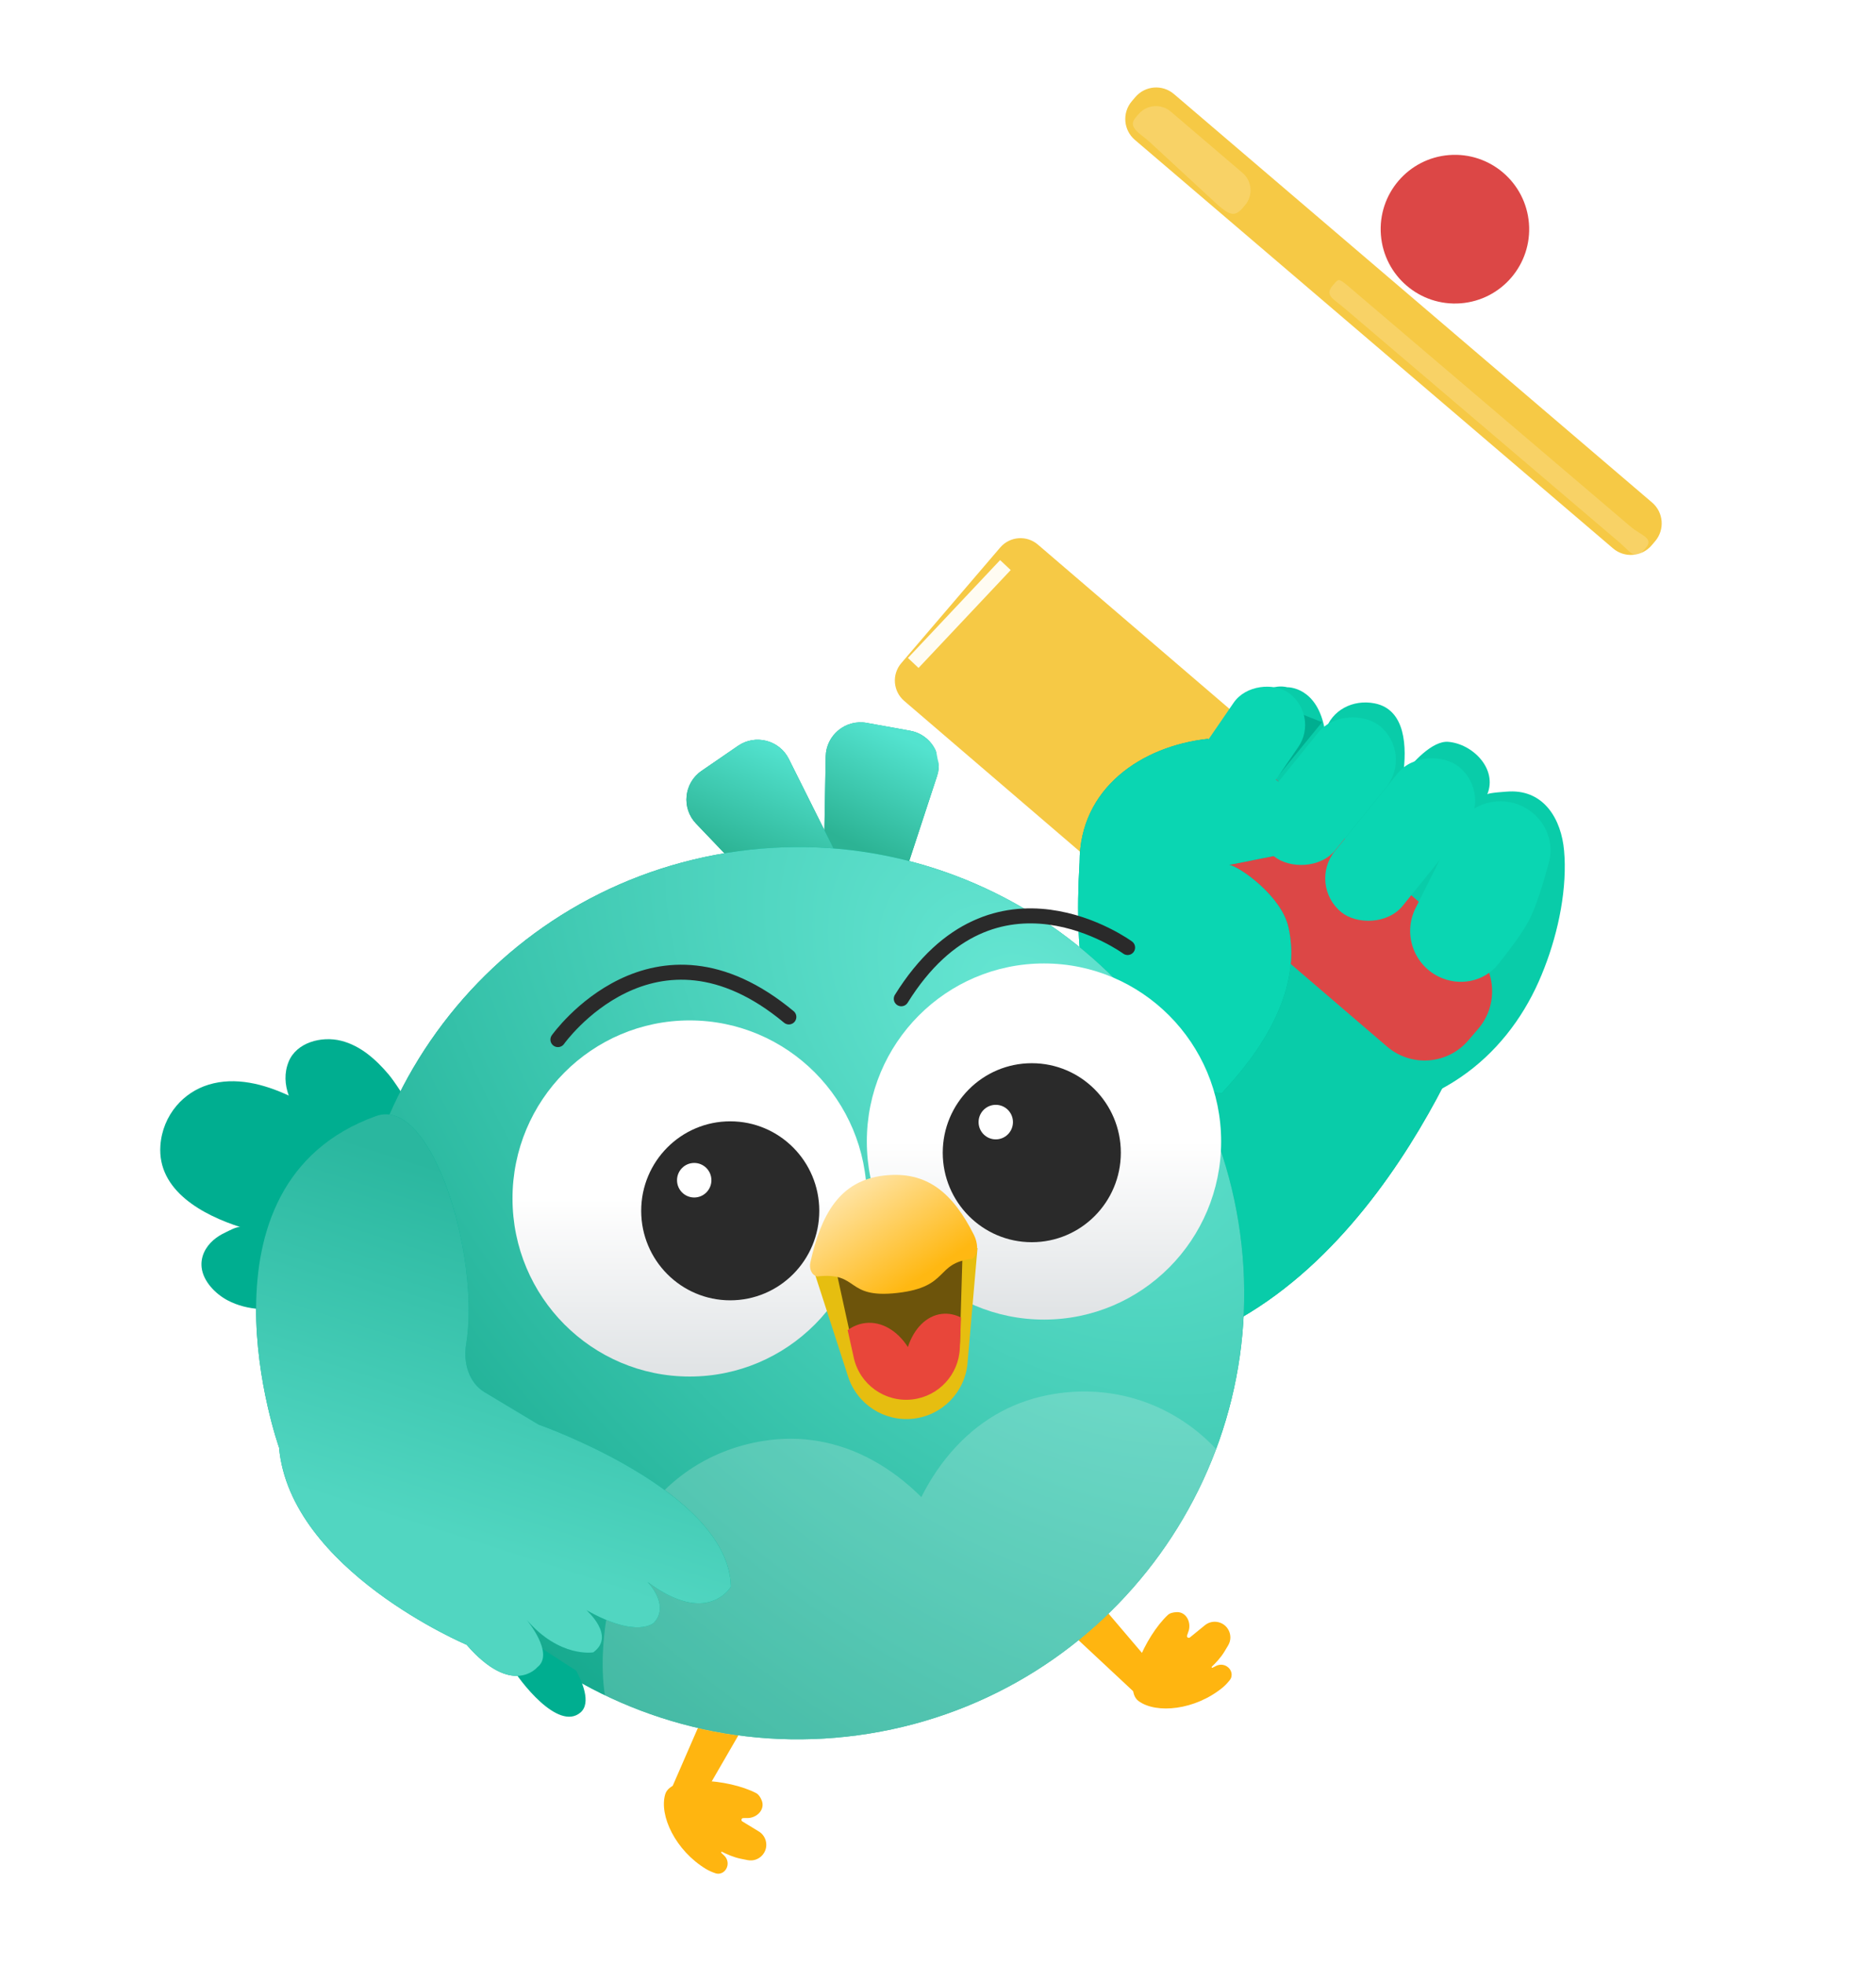 <svg width="593" height="621" viewBox="0 0 593 621" fill="none" xmlns="http://www.w3.org/2000/svg">
<path d="M239.021 566.673C230.367 562.159 212.137 560.66 210.262 567.066C208.3 573.769 213.535 584.801 223.112 590.616C224.103 591.218 225.179 591.666 226.151 591.995C227.878 592.578 229.579 591.385 229.938 589.598C230.169 588.443 229.794 587.25 228.942 586.437L228 585.537C227.857 585.4 228.056 585.128 228.233 585.218C229.608 585.923 231.869 586.951 234.122 587.403L236.313 587.843C239.882 588.56 242.973 585.302 242.071 581.776C241.751 580.526 240.955 579.451 239.852 578.78L234.643 575.613C234.155 575.316 234.361 574.566 234.932 574.558L236.705 574.535C239.581 574.253 241.871 571.656 240.78 568.98C240.365 567.961 239.796 567.077 239.021 566.673Z" fill="#FFB510"/>
<path d="M226.291 533L238.299 539.952L221.007 569.82L212.43 564.855L226.291 533Z" fill="#FFB510"/>
<path d="M369.163 510.363C362.018 517.011 354.516 533.693 359.927 537.601C365.589 541.689 377.736 540.44 386.417 533.356C387.315 532.623 388.097 531.759 388.731 530.952C389.858 529.519 389.302 527.518 387.737 526.582C386.726 525.978 385.477 525.934 384.425 526.465L383.262 527.052C383.085 527.141 382.896 526.862 383.04 526.726C384.164 525.666 385.887 523.878 387.067 521.905L388.213 519.987C390.081 516.863 388.043 512.86 384.418 512.533C383.133 512.417 381.853 512.808 380.853 513.624L376.127 517.475C375.685 517.836 375.046 517.392 375.23 516.851L375.801 515.172C376.495 512.367 374.813 509.34 371.926 509.475C370.826 509.526 369.803 509.767 369.163 510.363Z" fill="#FFB510"/>
<path d="M333.172 511.111L343.736 502.116L366.112 528.392L358.566 534.818L333.172 511.111Z" fill="#FFB510"/>
<path d="M470.191 311.119C470.191 311.119 438.63 408.196 367.518 426.723L352.902 378.619C352.902 378.619 383.12 367.373 376.238 340.387L470.191 311.119Z" fill="#00AE90"/>
<path d="M470.191 311.119C470.191 311.119 438.63 408.196 367.518 426.723L352.902 378.619C352.902 378.619 383.12 367.373 376.238 340.387L470.191 311.119Z" fill="#09CCA9"/>
<path d="M296.215 245.193L281.628 289.725C277.693 301.725 259.946 298.727 260.171 286.102L261.008 239.086C261.129 232.304 267.298 227.25 273.967 228.453L287.717 230.936C294.289 232.131 298.287 238.848 296.215 245.193Z" fill="#00AE90"/>
<path d="M296.215 245.193L281.628 289.725C277.693 301.725 259.946 298.727 260.171 286.102L261.008 239.086C261.129 232.304 267.298 227.25 273.967 228.453L287.717 230.936C294.289 232.131 298.287 238.848 296.215 245.193Z" fill="url(#paint0_linear_12318_4708)"/>
<path d="M249.353 239.857L270.308 281.774C275.958 293.066 261.234 303.424 252.508 294.294L220.026 260.281C215.345 255.38 216.167 247.444 221.758 243.612L233.277 235.708C238.789 231.928 246.364 233.889 249.353 239.857Z" fill="#00AE90"/>
<path d="M249.353 239.857L270.308 281.774C275.958 293.066 261.234 303.424 252.508 294.294L220.026 260.281C215.345 255.38 216.167 247.444 221.758 243.612L233.277 235.708C238.789 231.928 246.364 233.889 249.353 239.857Z" fill="url(#paint1_linear_12318_4708)"/>
<path d="M494.618 273.096C494.777 285.466 491.312 299.087 486.409 310.147C481.05 322.249 472.714 332.92 461.737 340.415C445.946 351.202 424.877 355.575 405.949 354.081C405.949 354.081 338.378 348.762 345.788 272.498C345.788 272.498 348.659 242.423 382.766 241.721C382.766 241.721 394.009 214.081 406.917 217.197C406.917 217.197 416.551 216.841 418.86 231.135C420.915 224.336 427.73 220.946 434.516 222.283C444.401 224.222 444.747 236.227 443.5 245C446.477 240.942 452.778 234.017 457.792 234.439C465.507 235.081 473.444 242.993 470.119 251.045C470.332 250.531 476.52 250.147 477.157 250.124C488.138 249.686 493.555 258.99 494.403 268.841C494.532 270.237 494.602 271.658 494.618 273.096Z" fill="#09CCA9"/>
<g filter="url(#filter0_i_12318_4708)">
<path d="M464.296 101.603C463.283 88.666 451.986 78.995 439.064 80.002C426.142 81.01 416.487 92.315 417.5 105.252C418.513 118.19 429.81 127.861 442.732 126.853C455.654 125.846 465.309 114.541 464.296 101.603Z" fill="#DC4746"/>
</g>
<g filter="url(#filter1_ii_12318_4708)">
<path d="M328.323 180.28C328.323 180.28 395.358 124.716 364.023 40.518L514.759 169.782C514.759 169.782 450.575 148.36 384.652 223.663L357.453 255.336C344.593 270.302 321.958 271.76 307.269 258.571C293.167 245.909 291.609 224.34 303.732 209.779L328.323 180.28Z" fill="white"/>
</g>
<g filter="url(#filter2_i_12318_4708)">
<path d="M467.274 327.124L464.152 330.77C457.6 338.431 446.089 339.313 438.446 332.747L339.305 247.732L366.143 216.36L465.287 301.388C472.93 307.954 473.816 319.478 467.274 327.124Z" fill="#DC4746"/>
</g>
<g filter="url(#filter3_i_12318_4708)">
<path d="M392.899 234.851L361.639 271.386C358.602 274.934 353.26 275.356 349.711 272.301L285.819 217.509C282.272 214.467 281.849 209.119 284.898 205.567L316.158 169.032C319.195 165.484 324.537 165.062 328.086 168.117L391.991 222.906C395.525 225.951 395.935 231.302 392.899 234.851Z" fill="#F6C945"/>
</g>
<path d="M520.787 168.45L520.114 169.226C518.718 170.856 516.256 171.05 514.627 169.651L363.363 39.953C361.735 38.555 361.54 36.089 362.936 34.46L363.609 33.683C365.005 32.054 367.468 31.86 369.096 33.258L520.363 162.969C521.989 164.355 522.186 166.833 520.787 168.45Z" fill="#E6332A"/>
<g filter="url(#filter4_i_12318_4708)">
<path d="M523.188 172.034L522.082 173.338C518.985 176.979 513.513 177.414 509.873 174.299L358.736 45.212C355.098 42.109 354.66 36.631 357.77 32.987L358.876 31.683C361.973 28.043 367.445 27.608 371.086 30.722L522.222 159.81C525.861 162.912 526.298 168.391 523.188 172.034Z" fill="#F6C945"/>
</g>
<g opacity="0.19" filter="url(#filter5_f_12318_4708)">
<path d="M358.976 37.139L359.904 36.058C362.481 33.042 367.054 32.675 370.067 35.257L392.772 54.643C395.786 57.225 396.155 61.803 393.577 64.819L392.65 65.9C390.072 68.916 388.014 67.401 385 64.819L362.998 44.5C359.987 41.93 356.414 40.165 358.976 37.139Z" fill="#FFFCF2"/>
</g>
<g opacity="0.19" filter="url(#filter6_f_12318_4708)">
<path d="M421.217 90.287L422.145 89.206C423 88.5 422.987 87.705 426.001 90.287L515.501 166.501C518.514 169.083 522.876 170.019 520.298 173.035L519.37 174.116C516.793 177.132 515.014 174.083 512.001 171.501L424.501 97.001C421.477 94.434 418.642 93.316 421.217 90.287Z" fill="#FFFCF2"/>
</g>
<path d="M400.198 249.893L417.904 228.225L396.968 220.004C393.15 226.09 385.662 239.677 386.258 245.343C386.853 251.009 395.799 250.737 400.198 249.893Z" fill="#00AE90"/>
<g filter="url(#filter7_ii_12318_4708)">
<path d="M418.189 262.191C416.483 256.54 396.714 242.904 385.999 238.5C365.208 240.779 345.499 253.999 345.5 277.5C341.5 343 364 347.5 390.5 350.5C391.657 348.579 417.5 324.5 411.5 298C409.297 288.268 396.372 279.055 392.782 278.302C395.902 277.797 406.572 275.457 412.5 274.499C413.67 274.31 420.999 271.5 418.189 262.191Z" fill="#00AE90"/>
<path d="M418.189 262.191C416.483 256.54 396.714 242.904 385.999 238.5C365.208 240.779 345.499 253.999 345.5 277.5C341.5 343 364 347.5 390.5 350.5C391.657 348.579 417.5 324.5 411.5 298C409.297 288.268 396.372 279.055 392.782 278.302C395.902 277.797 406.572 275.457 412.5 274.499C413.67 274.31 420.999 271.5 418.189 262.191Z" fill="#0AD6B2"/>
</g>
<g filter="url(#filter8_ii_12318_4708)">
<path d="M52.126 356.799C54.721 353.746 58.177 351.411 62.21 350.167C70.695 347.556 79.791 349.959 87.59 353.605C86.349 350.132 86.091 346.508 87.556 342.894C90.029 336.805 97.926 334.712 104.158 336.282C110.355 337.834 115.242 342.326 119.075 346.828C122.918 351.345 132.446 367.619 131.905 368.875C131.899 368.884 110.434 413.352 110.434 413.352C98.421 418.398 80.957 425.022 68.234 418.299C64.428 416.289 60.519 412.303 60.047 407.897C59.677 404.516 61.265 401.466 63.754 399.288C64.896 398.287 66.216 397.489 67.592 396.843C68.529 396.403 71.328 394.854 72.341 395.179C60.644 391.435 45.997 383.75 47.014 369.389C47.349 364.629 49.194 360.25 52.126 356.799Z" fill="#00AE90"/>
</g>
<path d="M274.795 547.842C197.938 560.262 125.565 508.026 113.145 431.169C100.725 354.313 152.961 281.94 229.818 269.52C306.674 257.1 379.047 309.336 391.467 386.192C403.887 463.049 351.651 535.422 274.795 547.842Z" fill="#00AE90"/>
<path d="M274.795 547.842C197.938 560.262 125.565 508.026 113.145 431.169C100.725 354.313 152.961 281.94 229.818 269.52C306.674 257.1 379.047 309.336 391.467 386.192C403.887 463.049 351.651 535.422 274.795 547.842Z" fill="url(#paint2_radial_12318_4708)"/>
<g filter="url(#filter9_d_12318_4708)">
<path d="M330 414.547C360.928 414.547 386 389.352 386 358.273C386 327.194 360.928 302 330 302C299.072 302 274 327.194 274 358.273C274 389.352 299.072 414.547 330 414.547Z" fill="url(#paint3_linear_12318_4708)"/>
</g>
<path d="M326.146 392.567C341.691 392.567 354.293 379.904 354.293 364.284C354.293 348.663 341.691 336 326.146 336C310.602 336 298 348.663 298 364.284C298 379.904 310.602 392.567 326.146 392.567Z" fill="#2A2A2A"/>
<ellipse cx="314.76" cy="354.613" rx="5.434" ry="5.46" fill="white"/>
<g filter="url(#filter10_d_12318_4708)">
<path d="M218 432.547C248.928 432.547 274 407.352 274 376.273C274 345.194 248.928 320 218 320C187.072 320 162 345.194 162 376.273C162 407.352 187.072 432.547 218 432.547Z" fill="url(#paint4_linear_12318_4708)"/>
</g>
<path d="M230.826 410.934C246.371 410.934 258.972 398.271 258.972 382.651C258.972 367.03 246.371 354.367 230.826 354.367C215.281 354.367 202.68 367.03 202.68 382.651C202.68 398.271 215.281 410.934 230.826 410.934Z" fill="#2A2A2A"/>
<ellipse cx="219.44" cy="372.98" rx="5.434" ry="5.46" fill="white"/>
<path opacity="0.2" d="M274.755 548C245.196 552.777 216.299 547.979 191.228 535.905C188.245 516.852 194.918 491.493 202.322 480.309C211.231 466.849 225.007 458.004 241.12 455.4C253.162 453.454 264.813 455.477 275.737 461.418C281.247 464.417 286.443 468.339 291.233 473.119C294.273 467.074 297.961 461.716 302.254 457.133C310.751 448.053 321.164 442.465 333.206 440.519C349.319 437.915 365.187 441.969 377.874 451.939C380.211 453.77 382.393 455.787 384.423 457.947C367.29 503.908 326.636 539.616 274.755 548Z" fill="#F5F7F5"/>
<path d="M176.359 328.544C176.359 328.544 206.62 285.824 249.356 321.381" stroke="#2A2A2A" stroke-width="4.74" stroke-miterlimit="10" stroke-linecap="round" stroke-linejoin="round"/>
<path d="M356.432 299.443C356.432 299.443 314.255 268.43 284.895 315.637" stroke="#2A2A2A" stroke-width="4.74" stroke-miterlimit="10" stroke-linecap="round" stroke-linejoin="round"/>
<path d="M125.029 435.523C125.281 436.043 124.157 438.642 124.024 439.207C123.322 442.242 122.872 445.348 122.767 448.462C122.63 452.765 124.246 468.118 131.277 467.053C134.902 466.508 135.582 460.564 135.736 457.802C135.736 457.802 125.032 435.539 125.029 435.523Z" fill="#00AE90"/>
<path d="M141.12 486.158C141.488 486.603 141.026 489.39 141.033 489.981C141.088 493.094 141.394 496.222 142.054 499.268C142.959 503.483 148.232 517.989 154.801 515.254C158.184 513.852 157.409 507.919 156.896 505.192C156.889 505.194 141.13 486.172 141.12 486.158Z" fill="#00AE90"/>
<path d="M155.218 510.609C155.844 511.012 156.358 514.642 156.603 515.363C157.878 519.191 159.483 522.933 161.481 526.435C164.242 531.287 176.409 547.151 183.461 541.218C187.089 538.166 183.825 531.139 182.129 527.972C182.121 527.973 155.229 510.623 155.218 510.609Z" fill="#00AE90"/>
<g filter="url(#filter11_ii_12318_4708)">
<path d="M166.602 471.603C166.602 471.603 226.729 492.61 227.336 522.81C227.336 522.81 220.031 535.547 200.978 521.292C200.978 521.292 208.174 528.532 203.056 534.153C203.056 534.153 197.914 539.377 181.678 530.229C181.678 530.229 191.069 538.371 183.834 543.565C183.834 543.565 173.195 545.381 162.759 533.246C162.759 533.246 171.781 543.961 166.141 548.281C166.141 548.281 158.253 557.807 143.799 541.16C143.799 541.16 87.993 517.575 84.516 478.826C84.516 478.826 54.963 395.698 115.195 374.072C132.946 367.703 148.21 418.52 143.64 446.33C142.705 452.018 144.522 458.366 149.466 461.33L166.602 471.603Z" fill="#00AE90"/>
<path d="M166.602 471.603C166.602 471.603 226.729 492.61 227.336 522.81C227.336 522.81 220.031 535.547 200.978 521.292C200.978 521.292 208.174 528.532 203.056 534.153C203.056 534.153 197.914 539.377 181.678 530.229C181.678 530.229 191.069 538.371 183.834 543.565C183.834 543.565 173.195 545.381 162.759 533.246C162.759 533.246 171.781 543.961 166.141 548.281C166.141 548.281 158.253 557.807 143.799 541.16C143.799 541.16 87.993 517.575 84.516 478.826C84.516 478.826 54.963 395.698 115.195 374.072C132.946 367.703 148.21 418.52 143.64 446.33C142.705 452.018 144.522 458.366 149.466 461.33L166.602 471.603Z" fill="url(#paint5_linear_12318_4708)"/>
</g>
<path d="M256.855 400.373L308.984 394.44L305.832 430.758C305.035 439.943 297.877 447.295 288.716 448.337C279.556 449.38 270.929 443.825 268.088 435.053L256.855 400.373Z" fill="#E6BE10"/>
<path d="M262.357 392.617L304.505 387.82L303.427 424.146C303.178 432.564 296.781 439.52 288.413 440.472C279.786 441.454 271.813 435.752 269.954 427.27L262.357 392.617Z" fill="#6D540B"/>
<path fill-rule="evenodd" clip-rule="evenodd" d="M303.771 416.368L303.396 426.055C303.071 434.427 296.684 441.31 288.359 442.257C279.729 443.24 271.751 437.547 269.873 429.067L267.944 420.36C269.61 419.135 271.505 418.347 273.561 418.113C278.728 417.525 283.687 420.575 286.98 425.691C288.877 419.907 292.803 415.785 297.731 415.224C299.812 414.988 301.861 415.409 303.771 416.368Z" fill="#E8463A"/>
<g filter="url(#filter12_i_12318_4708)">
<path d="M308.453 390.85C309.631 393.186 310.138 396.715 308.07 398.318C308.016 398.36 307.962 398.396 307.907 398.425C296.035 399.796 300.937 407.31 284.264 409.208C267.591 411.106 272.436 402.462 258.892 404.004C257.04 403.497 256.344 401.415 256.765 399.541C260.144 384.502 265.941 373.713 280.042 372.108C293.784 370.544 301.867 377.795 308.453 390.85Z" fill="url(#paint6_linear_12318_4708)"/>
</g>
<g filter="url(#filter13_i_12318_4708)">
<rect x="422.133" y="225.871" width="39.009" height="24.767" rx="12.383" transform="rotate(124.441 422.133 225.871)" fill="#0AD6B2"/>
</g>
<g filter="url(#filter14_di_12318_4708)">
<rect x="451.576" y="233.318" width="53.039" height="27.556" rx="13.778" transform="rotate(128.937 451.576 233.318)" fill="#0AD6B2"/>
</g>
<g filter="url(#filter15_di_12318_4708)">
<rect x="476.633" y="246.246" width="59.101" height="27.556" rx="13.778" transform="rotate(128.937 476.633 246.246)" fill="#0AD6B2"/>
</g>
<g filter="url(#filter16_di_12318_4708)">
<path d="M486.199 250.181C492.737 253.457 496.252 260.751 494.355 267.814C492.569 274.466 490.192 282.221 487.855 286.495C485.729 290.383 481.901 295.503 478.373 299.913C473.822 305.603 465.904 307.101 459.39 303.837C451.442 299.853 448.227 290.181 452.211 282.232L464.692 257.328C468.657 249.415 478.287 246.215 486.199 250.181Z" fill="#0AD6B2"/>
</g>
<g filter="url(#filter17_f_12318_4708)">
<rect x="316.131" y="177" width="4.6" height="42.49" transform="rotate(43.282 316.131 177)" fill="#FFFCF2"/>
</g>
<defs>
<filter id="filter0_i_12318_4708" x="417.428" y="75.93" width="50.941" height="50.996" filterUnits="userSpaceOnUse" color-interpolation-filters="sRGB">
<feFlood flood-opacity="0" result="BackgroundImageFix"/>
<feBlend mode="normal" in="SourceGraphic" in2="BackgroundImageFix" result="shape"/>
<feColorMatrix in="SourceAlpha" type="matrix" values="0 0 0 0 0 0 0 0 0 0 0 0 0 0 0 0 0 0 127 0" result="hardAlpha"/>
<feOffset dx="19" dy="-31"/>
<feGaussianBlur stdDeviation="2"/>
<feComposite in2="hardAlpha" operator="arithmetic" k2="-1" k3="1"/>
<feColorMatrix type="matrix" values="0 0 0 0 0.67 0 0 0 0 0.143 0 0 0 0 0.14 0 0 0 0.3 0"/>
<feBlend mode="normal" in2="shape" result="effect1_innerShadow_12318_4708"/>
</filter>
<filter id="filter1_ii_12318_4708" x="295.574" y="36.518" width="219.186" height="235.066" filterUnits="userSpaceOnUse" color-interpolation-filters="sRGB">
<feFlood flood-opacity="0" result="BackgroundImageFix"/>
<feBlend mode="normal" in="SourceGraphic" in2="BackgroundImageFix" result="shape"/>
<feColorMatrix in="SourceAlpha" type="matrix" values="0 0 0 0 0 0 0 0 0 0 0 0 0 0 0 0 0 0 127 0" result="hardAlpha"/>
<feOffset dy="4"/>
<feGaussianBlur stdDeviation="2"/>
<feComposite in2="hardAlpha" operator="arithmetic" k2="-1" k3="1"/>
<feColorMatrix type="matrix" values="0 0 0 0 0.929 0 0 0 0 0.933 0 0 0 0 0.941 0 0 0 1 0"/>
<feBlend mode="normal" in2="shape" result="effect1_innerShadow_12318_4708"/>
<feColorMatrix in="SourceAlpha" type="matrix" values="0 0 0 0 0 0 0 0 0 0 0 0 0 0 0 0 0 0 127 0" result="hardAlpha"/>
<feOffset dy="-4"/>
<feGaussianBlur stdDeviation="2"/>
<feComposite in2="hardAlpha" operator="arithmetic" k2="-1" k3="1"/>
<feColorMatrix type="matrix" values="0 0 0 0 0.929 0 0 0 0 0.933 0 0 0 0 0.941 0 0 0 1 0"/>
<feBlend mode="normal" in2="effect1_innerShadow_12318_4708" result="effect2_innerShadow_12318_4708"/>
</filter>
<filter id="filter2_i_12318_4708" x="339.305" y="214.359" width="132.35" height="122.789" filterUnits="userSpaceOnUse" color-interpolation-filters="sRGB">
<feFlood flood-opacity="0" result="BackgroundImageFix"/>
<feBlend mode="normal" in="SourceGraphic" in2="BackgroundImageFix" result="shape"/>
<feColorMatrix in="SourceAlpha" type="matrix" values="0 0 0 0 0 0 0 0 0 0 0 0 0 0 0 0 0 0 127 0" result="hardAlpha"/>
<feOffset dy="-2"/>
<feGaussianBlur stdDeviation="2"/>
<feComposite in2="hardAlpha" operator="arithmetic" k2="-1" k3="1"/>
<feColorMatrix type="matrix" values="0 0 0 0 0.664 0 0 0 0 0.17 0 0 0 0 0.167 0 0 0 1 0"/>
<feBlend mode="normal" in2="shape" result="effect1_innerShadow_12318_4708"/>
</filter>
<filter id="filter3_i_12318_4708" x="282.859" y="166.072" width="112.074" height="110.273" filterUnits="userSpaceOnUse" color-interpolation-filters="sRGB">
<feFlood flood-opacity="0" result="BackgroundImageFix"/>
<feBlend mode="normal" in="SourceGraphic" in2="BackgroundImageFix" result="shape"/>
<feColorMatrix in="SourceAlpha" type="matrix" values="0 0 0 0 0 0 0 0 0 0 0 0 0 0 0 0 0 0 127 0" result="hardAlpha"/>
<feOffset dy="4"/>
<feGaussianBlur stdDeviation="1"/>
<feComposite in2="hardAlpha" operator="arithmetic" k2="-1" k3="1"/>
<feColorMatrix type="matrix" values="0 0 0 0 0.877 0 0 0 0 0.698 0 0 0 0 0.173 0 0 0 1 0"/>
<feBlend mode="normal" in2="shape" result="effect1_innerShadow_12318_4708"/>
</filter>
<filter id="filter4_i_12318_4708" x="355.695" y="27.643" width="169.568" height="148.736" filterUnits="userSpaceOnUse" color-interpolation-filters="sRGB">
<feFlood flood-opacity="0" result="BackgroundImageFix"/>
<feBlend mode="normal" in="SourceGraphic" in2="BackgroundImageFix" result="shape"/>
<feColorMatrix in="SourceAlpha" type="matrix" values="0 0 0 0 0 0 0 0 0 0 0 0 0 0 0 0 0 0 127 0" result="hardAlpha"/>
<feOffset dy="-1"/>
<feGaussianBlur stdDeviation="1"/>
<feComposite in2="hardAlpha" operator="arithmetic" k2="-1" k3="1"/>
<feColorMatrix type="matrix" values="0 0 0 0 0.877 0 0 0 0 0.698 0 0 0 0 0.173 0 0 0 1 0"/>
<feBlend mode="normal" in2="shape" result="effect1_innerShadow_12318_4708"/>
</filter>
<filter id="filter5_f_12318_4708" x="354.1" y="29.535" width="45.195" height="42.031" filterUnits="userSpaceOnUse" color-interpolation-filters="sRGB">
<feFlood flood-opacity="0" result="BackgroundImageFix"/>
<feBlend mode="normal" in="SourceGraphic" in2="BackgroundImageFix" result="shape"/>
<feGaussianBlur stdDeviation="2" result="effect1_foregroundBlur_12318_4708"/>
</filter>
<filter id="filter6_f_12318_4708" x="416.211" y="84.512" width="108.869" height="94.857" filterUnits="userSpaceOnUse" color-interpolation-filters="sRGB">
<feFlood flood-opacity="0" result="BackgroundImageFix"/>
<feBlend mode="normal" in="SourceGraphic" in2="BackgroundImageFix" result="shape"/>
<feGaussianBlur stdDeviation="2" result="effect1_foregroundBlur_12318_4708"/>
</filter>
<filter id="filter7_ii_12318_4708" x="341.037" y="234.5" width="82.534" height="116" filterUnits="userSpaceOnUse" color-interpolation-filters="sRGB">
<feFlood flood-opacity="0" result="BackgroundImageFix"/>
<feBlend mode="normal" in="SourceGraphic" in2="BackgroundImageFix" result="shape"/>
<feColorMatrix in="SourceAlpha" type="matrix" values="0 0 0 0 0 0 0 0 0 0 0 0 0 0 0 0 0 0 127 0" result="hardAlpha"/>
<feOffset dx="4.75"/>
<feGaussianBlur stdDeviation="2.373"/>
<feComposite in2="hardAlpha" operator="arithmetic" k2="-1" k3="1"/>
<feColorMatrix type="matrix" values="0 0 0 0 0 0 0 0 0 0.576 0 0 0 0 0.476 0 0 0 0.12 0"/>
<feBlend mode="normal" in2="shape" result="effect1_innerShadow_12318_4708"/>
<feColorMatrix in="SourceAlpha" type="matrix" values="0 0 0 0 0 0 0 0 0 0 0 0 0 0 0 0 0 0 127 0" result="hardAlpha"/>
<feOffset dx="-9" dy="-5"/>
<feGaussianBlur stdDeviation="2"/>
<feComposite in2="hardAlpha" operator="arithmetic" k2="-1" k3="1"/>
<feColorMatrix type="matrix" values="0 0 0 0 0 0 0 0 0 0.576 0 0 0 0 0.475 0 0 0 0.15 0"/>
<feBlend mode="normal" in2="effect1_innerShadow_12318_4708" result="effect2_innerShadow_12318_4708"/>
</filter>
<filter id="filter8_ii_12318_4708" x="46.963" y="321.037" width="88.651" height="107.483" filterUnits="userSpaceOnUse" color-interpolation-filters="sRGB">
<feFlood flood-opacity="0" result="BackgroundImageFix"/>
<feBlend mode="normal" in="SourceGraphic" in2="BackgroundImageFix" result="shape"/>
<feColorMatrix in="SourceAlpha" type="matrix" values="0 0 0 0 0 0 0 0 0 0 0 0 0 0 0 0 0 0 127 0" result="hardAlpha"/>
<feOffset dy="-14.744"/>
<feGaussianBlur stdDeviation="11.058"/>
<feComposite in2="hardAlpha" operator="arithmetic" k2="-1" k3="1"/>
<feColorMatrix type="matrix" values="0 0 0 0 0.102 0 0 0 0 0.635 0 0 0 0 0.53 0 0 0 1 0"/>
<feBlend mode="normal" in2="shape" result="effect1_innerShadow_12318_4708"/>
<feColorMatrix in="SourceAlpha" type="matrix" values="0 0 0 0 0 0 0 0 0 0 0 0 0 0 0 0 0 0 127 0" result="hardAlpha"/>
<feOffset dx="3.686" dy="7.372"/>
<feGaussianBlur stdDeviation="5.529"/>
<feComposite in2="hardAlpha" operator="arithmetic" k2="-1" k3="1"/>
<feColorMatrix type="matrix" values="0 0 0 0 0.329 0 0 0 0 0.894 0 0 0 0 0.816 0 0 0 1 0"/>
<feBlend mode="normal" in2="effect1_innerShadow_12318_4708" result="effect2_innerShadow_12318_4708"/>
</filter>
<filter id="filter9_d_12318_4708" x="266.573" y="297.049" width="126.854" height="127.401" filterUnits="userSpaceOnUse" color-interpolation-filters="sRGB">
<feFlood flood-opacity="0" result="BackgroundImageFix"/>
<feColorMatrix in="SourceAlpha" type="matrix" values="0 0 0 0 0 0 0 0 0 0 0 0 0 0 0 0 0 0 127 0" result="hardAlpha"/>
<feOffset dy="2.476"/>
<feGaussianBlur stdDeviation="3.713"/>
<feComposite in2="hardAlpha" operator="out"/>
<feColorMatrix type="matrix" values="0 0 0 0 0.153 0 0 0 0 0.157 0 0 0 0 0.161 0 0 0 0.12 0"/>
<feBlend mode="normal" in2="BackgroundImageFix" result="effect1_dropShadow_12318_4708"/>
<feBlend mode="normal" in="SourceGraphic" in2="effect1_dropShadow_12318_4708" result="shape"/>
</filter>
<filter id="filter10_d_12318_4708" x="154.573" y="315.049" width="126.854" height="127.401" filterUnits="userSpaceOnUse" color-interpolation-filters="sRGB">
<feFlood flood-opacity="0" result="BackgroundImageFix"/>
<feColorMatrix in="SourceAlpha" type="matrix" values="0 0 0 0 0 0 0 0 0 0 0 0 0 0 0 0 0 0 127 0" result="hardAlpha"/>
<feOffset dy="2.476"/>
<feGaussianBlur stdDeviation="3.713"/>
<feComposite in2="hardAlpha" operator="out"/>
<feColorMatrix type="matrix" values="0 0 0 0 0.153 0 0 0 0 0.157 0 0 0 0 0.161 0 0 0 0.12 0"/>
<feBlend mode="normal" in2="BackgroundImageFix" result="effect1_dropShadow_12318_4708"/>
<feBlend mode="normal" in="SourceGraphic" in2="effect1_dropShadow_12318_4708" result="shape"/>
</filter>
<filter id="filter11_ii_12318_4708" x="77.266" y="358.781" width="153.76" height="192.213" filterUnits="userSpaceOnUse" color-interpolation-filters="sRGB">
<feFlood flood-opacity="0" result="BackgroundImageFix"/>
<feBlend mode="normal" in="SourceGraphic" in2="BackgroundImageFix" result="shape"/>
<feColorMatrix in="SourceAlpha" type="matrix" values="0 0 0 0 0 0 0 0 0 0 0 0 0 0 0 0 0 0 127 0" result="hardAlpha"/>
<feOffset dy="-14.744"/>
<feGaussianBlur stdDeviation="11.058"/>
<feComposite in2="hardAlpha" operator="arithmetic" k2="-1" k3="1"/>
<feColorMatrix type="matrix" values="0 0 0 0 0.102 0 0 0 0 0.635 0 0 0 0 0.53 0 0 0 1 0"/>
<feBlend mode="normal" in2="shape" result="effect1_innerShadow_12318_4708"/>
<feColorMatrix in="SourceAlpha" type="matrix" values="0 0 0 0 0 0 0 0 0 0 0 0 0 0 0 0 0 0 127 0" result="hardAlpha"/>
<feOffset dx="3.69" dy="-6.63"/>
<feGaussianBlur stdDeviation="5.529"/>
<feComposite in2="hardAlpha" operator="arithmetic" k2="-1" k3="1"/>
<feColorMatrix type="matrix" values="0 0 0 0 0.329 0 0 0 0 0.894 0 0 0 0 0.816 0 0 0 1 0"/>
<feBlend mode="normal" in2="effect1_innerShadow_12318_4708" result="effect2_innerShadow_12318_4708"/>
</filter>
<filter id="filter12_i_12318_4708" x="256.04" y="371.292" width="53.439" height="38.191" filterUnits="userSpaceOnUse" color-interpolation-filters="sRGB">
<feFlood flood-opacity="0" result="BackgroundImageFix"/>
<feBlend mode="normal" in="SourceGraphic" in2="BackgroundImageFix" result="shape"/>
<feColorMatrix in="SourceAlpha" type="matrix" values="0 0 0 0 0 0 0 0 0 0 0 0 0 0 0 0 0 0 127 0" result="hardAlpha"/>
<feOffset dx="-0.607" dy="-0.607"/>
<feGaussianBlur stdDeviation="1.82"/>
<feComposite in2="hardAlpha" operator="arithmetic" k2="-1" k3="1"/>
<feColorMatrix type="matrix" values="0 0 0 0 0.8 0 0 0 0 0.573 0 0 0 0 0.041 0 0 0 1 0"/>
<feBlend mode="normal" in2="shape" result="effect1_innerShadow_12318_4708"/>
</filter>
<filter id="filter13_i_12318_4708" x="380.212" y="216.695" width="37.089" height="36.516" filterUnits="userSpaceOnUse" color-interpolation-filters="sRGB">
<feFlood flood-opacity="0" result="BackgroundImageFix"/>
<feBlend mode="normal" in="SourceGraphic" in2="BackgroundImageFix" result="shape"/>
<feColorMatrix in="SourceAlpha" type="matrix" values="0 0 0 0 0 0 0 0 0 0 0 0 0 0 0 0 0 0 127 0" result="hardAlpha"/>
<feOffset dx="-4.75"/>
<feGaussianBlur stdDeviation="2.132"/>
<feComposite in2="hardAlpha" operator="arithmetic" k2="-1" k3="1"/>
<feColorMatrix type="matrix" values="0 0 0 0 0 0 0 0 0 0.576 0 0 0 0 0.476 0 0 0 0.32 0"/>
<feBlend mode="normal" in2="shape" result="effect1_innerShadow_12318_4708"/>
</filter>
<filter id="filter14_di_12318_4708" x="397.661" y="221.598" width="53.062" height="56.869" filterUnits="userSpaceOnUse" color-interpolation-filters="sRGB">
<feFlood flood-opacity="0" result="BackgroundImageFix"/>
<feColorMatrix in="SourceAlpha" type="matrix" values="0 0 0 0 0 0 0 0 0 0 0 0 0 0 0 0 0 0 127 0" result="hardAlpha"/>
<feOffset dy="4.745"/>
<feGaussianBlur stdDeviation="2.373"/>
<feComposite in2="hardAlpha" operator="out"/>
<feColorMatrix type="matrix" values="0 0 0 0 0 0 0 0 0 0 0 0 0 0 0 0 0 0 0.08 0"/>
<feBlend mode="normal" in2="BackgroundImageFix" result="effect1_dropShadow_12318_4708"/>
<feBlend mode="normal" in="SourceGraphic" in2="effect1_dropShadow_12318_4708" result="shape"/>
<feColorMatrix in="SourceAlpha" type="matrix" values="0 0 0 0 0 0 0 0 0 0 0 0 0 0 0 0 0 0 127 0" result="hardAlpha"/>
<feOffset dx="-4.75"/>
<feGaussianBlur stdDeviation="2.373"/>
<feComposite in2="hardAlpha" operator="arithmetic" k2="-1" k3="1"/>
<feColorMatrix type="matrix" values="0 0 0 0 0 0 0 0 0 0.576 0 0 0 0 0.476 0 0 0 0.32 0"/>
<feBlend mode="normal" in2="shape" result="effect2_innerShadow_12318_4708"/>
</filter>
<filter id="filter15_di_12318_4708" x="418.909" y="234.525" width="56.871" height="61.584" filterUnits="userSpaceOnUse" color-interpolation-filters="sRGB">
<feFlood flood-opacity="0" result="BackgroundImageFix"/>
<feColorMatrix in="SourceAlpha" type="matrix" values="0 0 0 0 0 0 0 0 0 0 0 0 0 0 0 0 0 0 127 0" result="hardAlpha"/>
<feOffset dy="4.745"/>
<feGaussianBlur stdDeviation="2.373"/>
<feComposite in2="hardAlpha" operator="out"/>
<feColorMatrix type="matrix" values="0 0 0 0 0 0 0 0 0 0 0 0 0 0 0 0 0 0 0.08 0"/>
<feBlend mode="normal" in2="BackgroundImageFix" result="effect1_dropShadow_12318_4708"/>
<feBlend mode="normal" in="SourceGraphic" in2="effect1_dropShadow_12318_4708" result="shape"/>
<feColorMatrix in="SourceAlpha" type="matrix" values="0 0 0 0 0 0 0 0 0 0 0 0 0 0 0 0 0 0 127 0" result="hardAlpha"/>
<feOffset dx="-4.75"/>
<feGaussianBlur stdDeviation="2.373"/>
<feComposite in2="hardAlpha" operator="arithmetic" k2="-1" k3="1"/>
<feColorMatrix type="matrix" values="0 0 0 0 0 0 0 0 0 0.576 0 0 0 0 0.476 0 0 0 0.32 0"/>
<feBlend mode="normal" in2="shape" result="effect2_innerShadow_12318_4708"/>
</filter>
<filter id="filter16_di_12318_4708" x="445.757" y="248.479" width="53.855" height="66.551" filterUnits="userSpaceOnUse" color-interpolation-filters="sRGB">
<feFlood flood-opacity="0" result="BackgroundImageFix"/>
<feColorMatrix in="SourceAlpha" type="matrix" values="0 0 0 0 0 0 0 0 0 0 0 0 0 0 0 0 0 0 127 0" result="hardAlpha"/>
<feOffset dy="4.745"/>
<feGaussianBlur stdDeviation="2.373"/>
<feComposite in2="hardAlpha" operator="out"/>
<feColorMatrix type="matrix" values="0 0 0 0 0 0 0 0 0 0 0 0 0 0 0 0 0 0 0.08 0"/>
<feBlend mode="normal" in2="BackgroundImageFix" result="effect1_dropShadow_12318_4708"/>
<feBlend mode="normal" in="SourceGraphic" in2="effect1_dropShadow_12318_4708" result="shape"/>
<feColorMatrix in="SourceAlpha" type="matrix" values="0 0 0 0 0 0 0 0 0 0 0 0 0 0 0 0 0 0 127 0" result="hardAlpha"/>
<feOffset dx="-4.75"/>
<feGaussianBlur stdDeviation="2.373"/>
<feComposite in2="hardAlpha" operator="arithmetic" k2="-1" k3="1"/>
<feColorMatrix type="matrix" values="0 0 0 0 0 0 0 0 0 0.576 0 0 0 0 0.476 0 0 0 0.32 0"/>
<feBlend mode="normal" in2="shape" result="effect2_innerShadow_12318_4708"/>
</filter>
<filter id="filter17_f_12318_4708" x="273" y="163" width="60.48" height="62.086" filterUnits="userSpaceOnUse" color-interpolation-filters="sRGB">
<feFlood flood-opacity="0" result="BackgroundImageFix"/>
<feBlend mode="normal" in="SourceGraphic" in2="BackgroundImageFix" result="shape"/>
<feGaussianBlur stdDeviation="7" result="effect1_foregroundBlur_12318_4708"/>
</filter>
<linearGradient id="paint0_linear_12318_4708" x1="289.106" y1="234.85" x2="272.319" y2="268.145" gradientUnits="userSpaceOnUse">
<stop stop-color="#53E3CF"/>
<stop offset="1" stop-color="#2CB394"/>
</linearGradient>
<linearGradient id="paint1_linear_12318_4708" x1="256.672" y1="240.125" x2="241.708" y2="275.09" gradientUnits="userSpaceOnUse">
<stop stop-color="#53E3CF"/>
<stop offset="1" stop-color="#2CB394"/>
</linearGradient>
<radialGradient id="paint2_radial_12318_4708" cx="0" cy="0" r="1" gradientUnits="userSpaceOnUse" gradientTransform="translate(326.509 319.961) rotate(138.768) scale(252.089 374.184)">
<stop stop-color="#67E7D4"/>
<stop offset="1" stop-color="#17AA8F"/>
</radialGradient>
<linearGradient id="paint3_linear_12318_4708" x1="330" y1="358.273" x2="330" y2="411.426" gradientUnits="userSpaceOnUse">
<stop stop-color="white"/>
<stop offset="1" stop-color="#E1E4E6"/>
</linearGradient>
<linearGradient id="paint4_linear_12318_4708" x1="218" y1="376.273" x2="218" y2="429.426" gradientUnits="userSpaceOnUse">
<stop stop-color="white"/>
<stop offset="1" stop-color="#E1E4E6"/>
</linearGradient>
<linearGradient id="paint5_linear_12318_4708" x1="102.195" y1="496.072" x2="135.852" y2="390.235" gradientUnits="userSpaceOnUse">
<stop stop-color="#51D6C1"/>
<stop offset="1" stop-color="#2AB79F"/>
</linearGradient>
<linearGradient id="paint6_linear_12318_4708" x1="265.642" y1="378.649" x2="285.579" y2="408.403" gradientUnits="userSpaceOnUse">
<stop stop-color="#FFE3A2"/>
<stop offset="1" stop-color="#FFB812"/>
</linearGradient>
</defs>
</svg>
